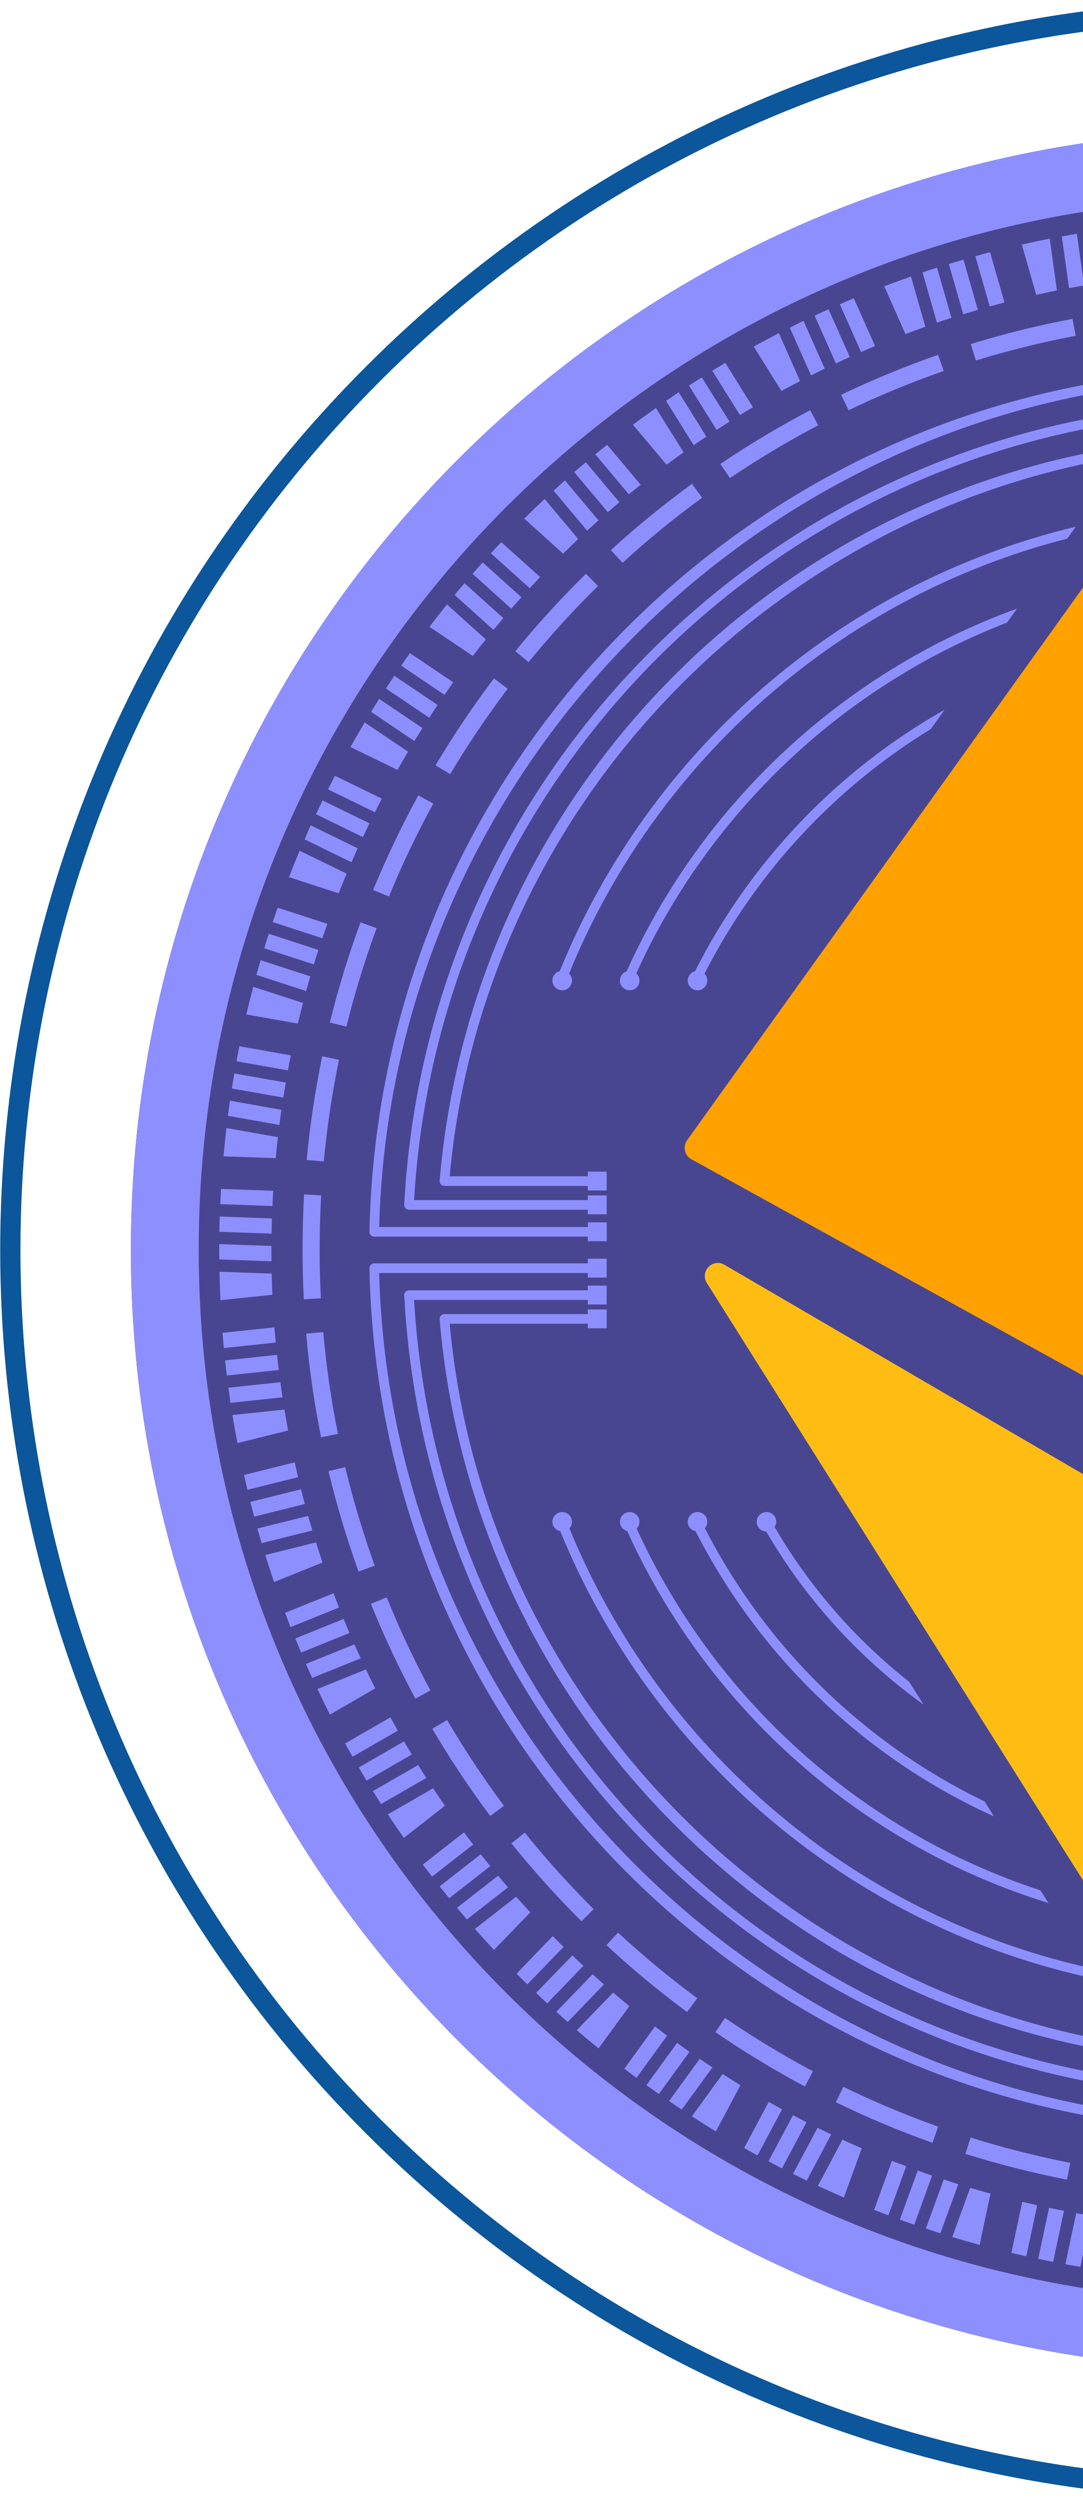<svg width="107" height="247" viewBox="0 0 107 247" fill="none" xmlns="http://www.w3.org/2000/svg">
<g clip-path="url(#clip0_595_1337)">
<path d="M210.111 210.104C257.943 162.274 257.943 84.726 210.111 36.896C162.279 -10.935 84.727 -10.935 36.895 36.896C-10.937 84.726 -10.937 162.274 36.895 210.104C84.727 257.935 162.279 257.935 210.111 210.104Z" stroke="#0C569C" stroke-width="2" stroke-miterlimit="10"/>
<path d="M123.505 234.07C184.574 234.07 234.08 184.566 234.08 123.5C234.08 62.434 184.574 12.93 123.505 12.93C62.437 12.93 12.931 62.434 12.931 123.5C12.931 184.566 62.437 234.07 123.505 234.07Z" fill="#494691"/>
<path d="M123.526 217.1C123.188 217.1 122.83 217.1 122.492 217.1L122.513 215.412C122.85 215.412 123.198 215.422 123.536 215.412C126.584 215.412 129.653 215.258 132.671 214.962L132.835 216.649C129.766 216.956 126.635 217.11 123.536 217.11L123.526 217.1ZM119.076 216.997C115.628 216.834 112.16 216.486 108.774 215.944L109.04 214.276C112.365 214.798 115.771 215.146 119.147 215.309L119.065 216.997H119.076ZM136.221 216.24L135.996 214.563C139.341 214.113 142.696 213.458 145.98 212.639L146.389 214.276C143.054 215.115 139.638 215.77 136.231 216.24H136.221ZM105.419 215.35C102.033 214.685 98.657 213.826 95.383 212.803L95.895 211.187C99.117 212.2 102.432 213.038 105.746 213.693L105.419 215.35ZM149.683 213.386L149.213 211.76C152.456 210.819 155.678 209.683 158.798 208.384L159.453 209.949C156.271 211.269 152.988 212.435 149.694 213.386H149.683ZM92.13 211.709C88.887 210.553 85.675 209.213 82.586 207.699L83.322 206.174C86.36 207.658 89.511 208.977 92.693 210.113L92.13 211.709ZM162.563 208.578L161.857 207.044C164.926 205.632 167.944 204.037 170.839 202.298L171.708 203.75C168.762 205.52 165.683 207.157 162.563 208.589V208.578ZM79.527 206.144C76.489 204.528 73.512 202.717 70.678 200.773L71.629 199.372C74.422 201.285 77.338 203.055 80.325 204.64L79.527 206.134V206.144ZM174.593 201.929L173.672 200.518C176.506 198.666 179.258 196.641 181.866 194.503L182.941 195.812C180.291 197.991 177.478 200.057 174.603 201.939L174.593 201.929ZM67.885 198.789C65.123 196.743 62.433 194.523 59.916 192.181L61.062 190.943C63.538 193.234 66.177 195.423 68.888 197.428L67.885 198.789ZM185.529 193.582L184.403 192.314C186.93 190.073 189.365 187.669 191.636 185.163L192.894 186.299C190.582 188.856 188.107 191.301 185.539 193.582H185.529ZM57.451 189.818C55.016 187.393 52.684 184.805 50.525 182.125L51.845 181.061C53.962 183.69 56.254 186.237 58.648 188.621L57.451 189.818ZM195.135 183.731L193.835 182.637C196.014 180.048 198.071 177.317 199.943 174.514L201.354 175.455C199.441 178.309 197.354 181.102 195.135 183.731ZM48.438 179.424C46.382 176.663 44.449 173.768 42.71 170.801L44.172 169.942C45.881 172.847 47.773 175.701 49.789 178.412L48.428 179.424H48.438ZM203.206 172.571L201.764 171.681C203.544 168.796 205.17 165.799 206.612 162.751L208.147 163.477C206.674 166.587 205.017 169.645 203.206 172.571ZM41.042 167.824C39.416 164.796 37.932 161.646 36.643 158.454L38.209 157.82C39.467 160.95 40.919 164.039 42.526 167.016L41.032 167.824H41.042ZM209.559 160.347L208.004 159.682C209.334 156.572 210.51 153.36 211.482 150.127L213.098 150.618C212.106 153.912 210.909 157.186 209.548 160.347H209.559ZM35.426 155.263C34.26 152.03 33.257 148.695 32.459 145.35L34.106 144.951C34.894 148.235 35.876 151.508 37.022 154.69L35.426 155.263ZM214.029 147.325L212.392 146.895C213.252 143.632 213.937 140.276 214.428 136.942L216.106 137.187C215.605 140.594 214.909 144 214.039 147.325H214.029ZM31.723 142.005C31.048 138.64 30.546 135.192 30.25 131.766L31.938 131.612C32.234 134.988 32.725 138.374 33.39 141.668L31.733 142.005H31.723ZM216.535 133.791L214.858 133.607C215.226 130.262 215.41 126.845 215.41 123.459C215.41 120.257 215.246 117.025 214.919 113.854L216.607 113.68C216.945 116.902 217.108 120.196 217.108 123.459C217.108 126.907 216.924 130.385 216.546 133.791H216.535ZM30.014 128.349C29.933 126.733 29.892 125.086 29.892 123.459C29.892 121.638 29.943 119.807 30.045 118.007L31.733 118.109C31.631 119.879 31.579 121.679 31.579 123.469C31.579 125.075 31.62 126.692 31.702 128.277L30.014 128.369V128.349ZM31.989 114.754L30.301 114.601C30.618 111.174 31.14 107.726 31.835 104.361L33.492 104.709C32.807 108.013 32.306 111.388 31.989 114.754ZM214.51 110.529C214.039 107.174 213.374 103.819 212.536 100.556L214.172 100.136C215.021 103.461 215.697 106.877 216.177 110.294L214.5 110.529H214.51ZM34.239 101.435L32.592 101.026C33.411 97.681 34.434 94.346 35.62 91.124L37.206 91.707C36.04 94.878 35.037 98.152 34.229 101.425L34.239 101.435ZM211.646 97.323C210.694 94.091 209.538 90.868 208.229 87.758L209.784 87.104C211.124 90.275 212.29 93.559 213.272 96.853L211.646 97.333V97.323ZM38.434 88.577L36.868 87.932C38.178 84.751 39.671 81.611 41.329 78.583L42.812 79.391C41.185 82.357 39.712 85.447 38.434 88.567V88.577ZM206.868 84.7C205.446 81.641 203.83 78.634 202.07 75.739L203.513 74.859C205.303 77.805 206.94 80.874 208.392 83.984L206.858 84.7H206.868ZM44.479 76.486L43.027 75.616C44.786 72.66 46.73 69.775 48.807 67.023L50.157 68.046C48.121 70.747 46.208 73.581 44.479 76.475V76.486ZM200.28 72.916C198.418 70.092 196.383 67.351 194.224 64.752L195.523 63.668C197.723 66.318 199.799 69.11 201.692 71.975L200.28 72.905V72.916ZM52.223 65.417L50.914 64.343C53.083 61.673 55.436 59.106 57.891 56.692L59.077 57.899C56.663 60.272 54.361 62.799 52.234 65.407L52.223 65.417ZM192.035 62.216C189.784 59.699 187.37 57.275 184.854 55.024L185.989 53.766C188.547 56.057 191.012 58.523 193.303 61.09L192.045 62.216H192.035ZM61.502 55.597L60.356 54.349C62.893 52.027 65.594 49.828 68.366 47.802L69.369 49.173C66.637 51.168 63.998 53.326 61.502 55.607V55.597ZM182.317 52.825C179.718 50.656 176.977 48.621 174.163 46.759L175.094 45.347C177.959 47.24 180.751 49.327 183.401 51.526L182.317 52.825ZM72.121 47.24L71.169 45.838C74.023 43.915 77.01 42.125 80.049 40.529L80.836 42.023C77.849 43.588 74.913 45.347 72.11 47.24H72.121ZM171.33 44.959C168.445 43.199 165.427 41.583 162.368 40.151L163.084 38.616C166.205 40.069 169.273 41.716 172.209 43.516L171.33 44.959ZM83.834 40.529L83.107 39.005C86.207 37.522 89.429 36.192 92.683 35.056L93.235 36.652C90.043 37.767 86.882 39.066 83.844 40.529H83.834ZM159.299 38.78C156.189 37.46 152.967 36.304 149.734 35.343L150.215 33.716C153.509 34.698 156.793 35.875 159.964 37.215L159.31 38.77L159.299 38.78ZM96.416 35.609L95.915 33.993C99.199 32.98 102.575 32.141 105.961 31.507L106.278 33.174C102.953 33.809 99.639 34.627 96.416 35.619V35.609ZM146.502 34.453C143.228 33.614 139.883 32.939 136.538 32.468L136.773 30.791C140.18 31.271 143.597 31.957 146.921 32.816L146.502 34.453ZM109.582 32.601L109.326 30.924C112.713 30.412 116.18 30.075 119.628 29.931L119.7 31.619C116.313 31.752 112.907 32.08 109.582 32.591V32.601ZM133.203 32.059C130.001 31.722 126.738 31.558 123.495 31.558H123.045V29.87H123.505C126.799 29.87 130.124 30.044 133.387 30.382L133.213 32.069L133.203 32.059Z" fill="#8D8FFE"/>
<path d="M123.505 12.93C62.433 12.93 12.931 62.43 12.931 123.5C12.931 184.57 62.433 234.07 123.505 234.07C184.578 234.07 234.08 184.57 234.08 123.5C234.08 62.43 184.567 12.93 123.505 12.93ZM123.505 227.36C66.136 227.36 19.631 180.857 19.631 123.49C19.631 66.123 66.136 19.631 123.505 19.631C180.874 19.631 227.379 66.133 227.379 123.5C227.379 180.867 180.874 227.37 123.505 227.37V227.36Z" fill="#8D8FFE"/>
<path d="M85.072 34.78C85.532 34.576 85.992 34.381 86.453 34.187L84.356 29.471C83.895 29.666 83.435 29.86 82.975 30.064L85.072 34.78Z" fill="#8D8FFE"/>
<path d="M62.126 48.836C62.515 48.518 62.904 48.201 63.302 47.894L59.988 43.946C59.599 44.263 59.2 44.57 58.812 44.887L62.126 48.836Z" fill="#8D8FFE"/>
<path d="M89.46 33C90.115 32.755 90.77 32.519 91.424 32.284L90.003 27.323C89.113 27.63 88.233 27.957 87.363 28.284L89.46 33Z" fill="#8D8FFE"/>
<path d="M80.131 37.092C80.581 36.867 81.031 36.642 81.481 36.417L79.384 31.701C78.934 31.916 78.484 32.151 78.034 32.376L80.131 37.092Z" fill="#8D8FFE"/>
<path d="M92.57 31.875C93.04 31.711 93.521 31.558 94.002 31.404L92.58 26.443C92.099 26.596 91.618 26.75 91.148 26.913L92.57 31.875Z" fill="#8D8FFE"/>
<path d="M70.801 42.472C71.221 42.196 71.64 41.93 72.07 41.654L69.338 37.286C68.909 37.552 68.489 37.828 68.07 38.094L70.801 42.472Z" fill="#8D8FFE"/>
<path d="M68.54 43.986C68.949 43.7 69.369 43.414 69.788 43.138L67.057 38.759C66.637 39.035 66.228 39.322 65.809 39.608L68.54 43.986Z" fill="#8D8FFE"/>
<path d="M65.85 45.92C66.402 45.501 66.965 45.092 67.538 44.693L64.806 40.315C64.039 40.857 63.282 41.409 62.535 41.961L65.86 45.92H65.85Z" fill="#8D8FFE"/>
<path d="M77.205 38.627C77.819 38.289 78.433 37.962 79.046 37.645L76.949 32.919C76.121 33.348 75.292 33.788 74.474 34.248L77.205 38.627Z" fill="#8D8FFE"/>
<path d="M95.168 31.046C95.649 30.903 96.13 30.76 96.611 30.617L95.189 25.655C94.708 25.799 94.227 25.942 93.747 26.085L95.168 31.046Z" fill="#8D8FFE"/>
<path d="M73.103 41.01C73.532 40.744 73.962 40.488 74.391 40.232L71.66 35.854C71.23 36.11 70.801 36.365 70.371 36.631L73.103 40.999V41.01Z" fill="#8D8FFE"/>
<path d="M27.242 114.426C27.304 113.731 27.375 113.035 27.457 112.35L22.373 111.45C22.26 112.381 22.168 113.311 22.086 114.242L27.253 114.426H27.242Z" fill="#8D8FFE"/>
<path d="M97.787 30.279C98.268 30.146 98.759 30.013 99.24 29.88L97.818 24.919C97.327 25.042 96.846 25.175 96.365 25.318L97.787 30.279Z" fill="#8D8FFE"/>
<path d="M105.623 28.469C106.114 28.377 106.616 28.285 107.107 28.203L106.391 23.098C105.9 23.18 105.398 23.272 104.907 23.364L105.623 28.479V28.469Z" fill="#8D8FFE"/>
<path d="M102.38 29.134C103.056 28.98 103.741 28.837 104.426 28.694L103.71 23.579C102.79 23.763 101.869 23.958 100.958 24.162L102.38 29.134Z" fill="#8D8FFE"/>
<path d="M82.586 35.905C83.036 35.69 83.496 35.475 83.957 35.271L81.86 30.555C81.399 30.76 80.949 30.975 80.489 31.189L82.586 35.905Z" fill="#8D8FFE"/>
<path d="M31.007 95.287C31.15 94.806 31.304 94.326 31.457 93.855L26.557 92.259C26.404 92.74 26.25 93.211 26.107 93.691L31.017 95.287H31.007Z" fill="#8D8FFE"/>
<path d="M33.462 88.249C33.718 87.605 33.984 86.96 34.25 86.316L29.605 84.055C29.237 84.914 28.889 85.784 28.552 86.664L33.462 88.26V88.249Z" fill="#8D8FFE"/>
<path d="M31.846 92.699C32.01 92.219 32.173 91.748 32.347 91.277L27.437 89.682C27.273 90.152 27.099 90.633 26.946 91.103L31.846 92.699Z" fill="#8D8FFE"/>
<path d="M34.73 85.191C34.935 84.731 35.129 84.27 35.334 83.81L30.7 81.549C30.495 82.01 30.291 82.47 30.096 82.93L34.73 85.191Z" fill="#8D8FFE"/>
<path d="M37.042 80.25C37.267 79.8 37.492 79.35 37.728 78.91L33.094 76.649C32.858 77.1 32.633 77.539 32.408 77.99L37.042 80.25Z" fill="#8D8FFE"/>
<path d="M35.856 82.705C36.071 82.255 36.285 81.795 36.5 81.345L31.866 79.084C31.651 79.534 31.436 79.994 31.222 80.445L35.856 82.705Z" fill="#8D8FFE"/>
<path d="M27.989 108.442C28.071 107.941 28.153 107.45 28.235 106.959L23.15 106.059C23.069 106.55 22.987 107.051 22.905 107.542L27.989 108.442Z" fill="#8D8FFE"/>
<path d="M30.25 97.916C30.383 97.435 30.516 96.944 30.659 96.463L25.748 94.868C25.605 95.349 25.472 95.829 25.339 96.32L30.25 97.916Z" fill="#8D8FFE"/>
<path d="M60.049 50.605C60.428 50.278 60.806 49.95 61.195 49.623L57.881 45.674C57.492 46.002 57.113 46.319 56.735 46.646L60.049 50.595V50.605Z" fill="#8D8FFE"/>
<path d="M29.431 101.118C29.595 100.443 29.759 99.757 29.933 99.092L25.022 97.497C24.787 98.397 24.552 99.307 24.337 100.228L29.431 101.128V101.118Z" fill="#8D8FFE"/>
<path d="M28.45 105.752C28.541 105.261 28.634 104.76 28.736 104.269L23.652 103.369C23.549 103.86 23.457 104.351 23.365 104.852L28.45 105.752Z" fill="#8D8FFE"/>
<path d="M27.6 111.143C27.662 110.641 27.733 110.15 27.805 109.649L22.721 108.749C22.649 109.25 22.578 109.741 22.516 110.243L27.6 111.143Z" fill="#8D8FFE"/>
<path d="M52.336 58.114C52.674 57.745 53.022 57.377 53.359 57.009L49.523 53.562C49.175 53.93 48.838 54.298 48.5 54.666L52.336 58.114Z" fill="#8D8FFE"/>
<path d="M50.515 60.139C50.843 59.761 51.18 59.382 51.518 59.014L47.692 55.566C47.354 55.945 47.017 56.313 46.69 56.692L50.515 60.139Z" fill="#8D8FFE"/>
<path d="M48.756 62.226C49.073 61.837 49.4 61.459 49.727 61.07L45.891 57.623C45.564 58.001 45.237 58.39 44.919 58.779L48.756 62.236V62.226Z" fill="#8D8FFE"/>
<path d="M58.014 52.426C58.382 52.089 58.761 51.751 59.129 51.413L55.814 47.465C55.436 47.802 55.068 48.13 54.699 48.478L58.014 52.436V52.426Z" fill="#8D8FFE"/>
<path d="M39.273 76.066C39.61 75.462 39.968 74.859 40.316 74.266L36.03 71.381C35.549 72.179 35.078 72.997 34.628 73.805L39.273 76.066Z" fill="#8D8FFE"/>
<path d="M55.63 54.707C56.121 54.216 56.622 53.736 57.124 53.255L53.809 49.296C53.124 49.94 52.459 50.585 51.794 51.239L55.63 54.697V54.707Z" fill="#8D8FFE"/>
<path d="M42.403 70.91C42.679 70.491 42.955 70.072 43.232 69.652L38.956 66.768C38.679 67.187 38.403 67.606 38.127 68.026L42.403 70.91Z" fill="#8D8FFE"/>
<path d="M40.94 73.212C41.206 72.783 41.472 72.363 41.738 71.933L37.462 69.049C37.196 69.468 36.93 69.898 36.664 70.328L40.94 73.212Z" fill="#8D8FFE"/>
<path d="M46.71 64.814C47.129 64.261 47.559 63.719 47.999 63.177L44.162 59.719C43.579 60.446 42.996 61.182 42.434 61.929L46.72 64.814H46.71Z" fill="#8D8FFE"/>
<path d="M43.917 68.65C44.203 68.241 44.49 67.821 44.776 67.412L40.5 64.527C40.214 64.936 39.927 65.356 39.641 65.765L43.917 68.65Z" fill="#8D8FFE"/>
<path d="M26.813 123.5C26.813 123.367 26.813 123.234 26.813 123.101L21.657 122.917C21.657 123.111 21.657 123.306 21.657 123.5C21.657 123.807 21.657 124.124 21.667 124.431L26.823 124.615C26.823 124.247 26.813 123.879 26.813 123.51V123.5Z" fill="#8D8FFE"/>
<path d="M54.618 191.28L51.037 194.994C51.385 195.352 51.743 195.71 52.101 196.057L55.681 192.354C55.323 192.007 54.965 191.649 54.618 191.29V191.28Z" fill="#8D8FFE"/>
<path d="M26.915 119.153C26.936 118.651 26.966 118.15 26.997 117.649L21.841 117.465C21.81 117.966 21.79 118.467 21.759 118.969L26.915 119.153Z" fill="#8D8FFE"/>
<path d="M37.073 166.811C36.756 166.187 36.449 165.563 36.152 164.939L31.365 166.873C31.764 167.722 32.173 168.561 32.603 169.399L37.073 166.811Z" fill="#8D8FFE"/>
<path d="M39.303 170.995C39.058 170.556 38.812 170.126 38.567 169.676L34.096 172.254C34.342 172.693 34.587 173.133 34.833 173.563L39.303 170.985V170.995Z" fill="#8D8FFE"/>
<path d="M35.641 163.835C35.426 163.374 35.222 162.924 35.017 162.464L30.23 164.397C30.434 164.858 30.639 165.318 30.843 165.778L35.631 163.845L35.641 163.835Z" fill="#8D8FFE"/>
<path d="M34.526 161.338C34.332 160.878 34.137 160.408 33.953 159.947L29.176 161.881C29.37 162.341 29.554 162.812 29.749 163.272L34.536 161.338H34.526Z" fill="#8D8FFE"/>
<path d="M40.684 173.348C40.429 172.918 40.173 172.489 39.917 172.049L35.447 174.627C35.703 175.056 35.958 175.496 36.214 175.926L40.674 173.348H40.684Z" fill="#8D8FFE"/>
<path d="M43.958 178.411C43.559 177.839 43.17 177.266 42.792 176.683L38.321 179.26C38.833 180.038 39.355 180.815 39.897 181.583L43.968 178.401L43.958 178.411Z" fill="#8D8FFE"/>
<path d="M42.117 175.66C41.84 175.241 41.585 174.811 41.319 174.381L36.848 176.959C37.114 177.389 37.38 177.818 37.646 178.238L42.117 175.66Z" fill="#8D8FFE"/>
<path d="M48.438 184.376C48.121 183.987 47.804 183.598 47.497 183.199L43.436 186.37C43.743 186.769 44.06 187.158 44.377 187.547L48.438 184.376Z" fill="#8D8FFE"/>
<path d="M50.188 186.472C49.861 186.094 49.533 185.705 49.216 185.316L45.155 188.488C45.472 188.876 45.799 189.255 46.127 189.643L50.188 186.472Z" fill="#8D8FFE"/>
<path d="M46.751 182.237C46.444 181.838 46.137 181.439 45.84 181.041L41.779 184.212C42.075 184.611 42.382 185.01 42.689 185.409L46.751 182.237Z" fill="#8D8FFE"/>
<path d="M33.493 158.822C33.309 158.352 33.135 157.881 32.961 157.411L28.173 159.344C28.347 159.815 28.521 160.285 28.705 160.756L33.493 158.822Z" fill="#8D8FFE"/>
<path d="M31.866 154.373C31.641 153.718 31.426 153.053 31.222 152.388L26.209 153.636C26.485 154.536 26.782 155.426 27.078 156.306L31.866 154.373Z" fill="#8D8FFE"/>
<path d="M27.242 132.645C27.191 132.144 27.15 131.643 27.109 131.142L21.984 131.684C22.025 132.185 22.066 132.686 22.117 133.187L27.242 132.645Z" fill="#8D8FFE"/>
<path d="M52.387 188.938C51.916 188.426 51.456 187.915 50.996 187.393L46.924 190.574C47.538 191.28 48.172 191.966 48.807 192.651L52.397 188.938H52.387Z" fill="#8D8FFE"/>
<path d="M26.915 127.919C26.884 127.224 26.854 126.528 26.843 125.833L21.688 125.648C21.708 126.59 21.739 127.52 21.78 128.462L26.915 127.919Z" fill="#8D8FFE"/>
<path d="M26.833 121.884C26.833 121.382 26.854 120.881 26.864 120.38L21.708 120.196C21.688 120.697 21.677 121.198 21.667 121.7L26.823 121.884H26.833Z" fill="#8D8FFE"/>
<path d="M27.907 138.056C27.836 137.565 27.764 137.064 27.703 136.563L22.567 137.105C22.639 137.606 22.7 138.097 22.772 138.599L27.907 138.056Z" fill="#8D8FFE"/>
<path d="M27.539 135.356C27.477 134.855 27.416 134.364 27.365 133.862L22.24 134.404C22.291 134.906 22.352 135.407 22.414 135.898L27.539 135.356Z" fill="#8D8FFE"/>
<path d="M30.117 148.593C29.984 148.112 29.861 147.621 29.738 147.14L24.736 148.388C24.859 148.879 24.992 149.36 25.114 149.841L30.117 148.593Z" fill="#8D8FFE"/>
<path d="M30.864 151.211C30.721 150.731 30.577 150.25 30.434 149.769L25.432 151.017C25.565 151.498 25.708 151.979 25.851 152.459L30.864 151.211Z" fill="#8D8FFE"/>
<path d="M28.46 141.32C28.337 140.634 28.214 139.949 28.102 139.264L22.966 139.806C23.12 140.737 23.283 141.657 23.457 142.578L28.47 141.33L28.46 141.32Z" fill="#8D8FFE"/>
<path d="M29.452 145.953C29.339 145.462 29.227 144.971 29.114 144.48L24.112 145.728C24.224 146.219 24.337 146.71 24.449 147.191L29.452 145.943V145.953Z" fill="#8D8FFE"/>
<path d="M89.532 214.02C89.061 213.846 88.591 213.672 88.12 213.488L86.361 218.337C86.831 218.521 87.302 218.695 87.773 218.869L89.532 214.02Z" fill="#8D8FFE"/>
<path d="M102.462 217.877C101.971 217.764 101.48 217.652 100.999 217.539L99.925 222.582C100.416 222.695 100.907 222.807 101.398 222.92L102.473 217.877H102.462Z" fill="#8D8FFE"/>
<path d="M97.859 216.731C97.184 216.547 96.519 216.353 95.854 216.158L94.084 221.017C94.984 221.283 95.884 221.549 96.785 221.795L97.859 216.741V216.731Z" fill="#8D8FFE"/>
<path d="M94.677 215.8C94.197 215.647 93.726 215.493 93.245 215.33L91.476 220.178C91.956 220.332 92.427 220.495 92.908 220.649L94.677 215.8Z" fill="#8D8FFE"/>
<path d="M92.089 214.951C91.619 214.787 91.138 214.624 90.667 214.45L88.908 219.298C89.378 219.472 89.849 219.636 90.33 219.8L92.089 214.951Z" fill="#8D8FFE"/>
<path d="M105.122 218.429C104.631 218.337 104.14 218.235 103.649 218.132L102.575 223.175C103.066 223.278 103.557 223.37 104.048 223.472L105.122 218.429Z" fill="#8D8FFE"/>
<path d="M107.813 218.91C107.312 218.828 106.821 218.746 106.33 218.665L105.255 223.708C105.746 223.8 106.248 223.882 106.739 223.963L107.813 218.91Z" fill="#8D8FFE"/>
<path d="M82.125 210.88C81.675 210.665 81.225 210.44 80.775 210.225L78.351 214.777C78.801 215.002 79.251 215.227 79.701 215.442L82.125 210.88Z" fill="#8D8FFE"/>
<path d="M68.121 202.717C67.712 202.43 67.302 202.134 66.893 201.837L63.865 206.011C64.274 206.307 64.684 206.594 65.093 206.89L68.121 202.717Z" fill="#8D8FFE"/>
<path d="M65.911 201.121C65.512 200.824 65.113 200.517 64.714 200.21L61.686 204.384C62.085 204.691 62.484 204.998 62.883 205.294L65.911 201.121Z" fill="#8D8FFE"/>
<path d="M70.382 204.251C69.962 203.975 69.543 203.699 69.133 203.413L66.106 207.586C66.525 207.873 66.934 208.149 67.353 208.425L70.392 204.251H70.382Z" fill="#8D8FFE"/>
<path d="M62.177 198.206C61.645 197.766 61.113 197.316 60.581 196.866L56.991 200.579C57.697 201.193 58.413 201.786 59.139 202.379L62.177 198.206Z" fill="#8D8FFE"/>
<path d="M59.671 196.057C59.293 195.73 58.914 195.392 58.546 195.055L54.965 198.768C55.334 199.106 55.712 199.443 56.091 199.77L59.671 196.057Z" fill="#8D8FFE"/>
<path d="M85.133 212.25C84.499 211.974 83.854 211.688 83.23 211.401L80.806 215.964C81.655 216.352 82.504 216.741 83.373 217.109L85.143 212.25H85.133Z" fill="#8D8FFE"/>
<path d="M57.645 194.227C57.277 193.889 56.909 193.541 56.551 193.193L52.97 196.896C53.328 197.244 53.697 197.592 54.065 197.93L57.645 194.216V194.227Z" fill="#8D8FFE"/>
<path d="M79.681 209.673C79.231 209.448 78.791 209.212 78.351 208.977L75.926 213.529C76.366 213.764 76.816 214 77.256 214.235L79.681 209.683V209.673Z" fill="#8D8FFE"/>
<path d="M73.164 206.021C72.571 205.653 71.977 205.295 71.394 204.916L68.356 209.09C69.144 209.601 69.931 210.102 70.729 210.583L73.154 206.021H73.164Z" fill="#8D8FFE"/>
<path d="M77.266 208.404C76.826 208.159 76.386 207.913 75.946 207.668L73.522 212.22C73.962 212.466 74.391 212.711 74.842 212.957L77.266 208.404Z" fill="#8D8FFE"/>
<path d="M68.991 64.456C81.041 53.326 96.028 46.247 112.069 43.956L111.291 45.051C76.029 50.615 47.733 79.841 44.429 116.217H59.129C59.395 116.217 59.61 116.432 59.61 116.687C59.61 116.943 59.395 117.168 59.129 117.168H43.907C43.774 117.168 43.651 117.117 43.559 117.015C43.477 116.933 43.437 116.81 43.437 116.698V116.657C45.124 96.658 54.198 78.122 68.991 64.456Z" fill="#8D8FFE"/>
<path d="M112.468 202.123L113.133 203.177C96.693 201.07 81.318 193.93 69.001 182.544C54.198 168.878 45.124 150.342 43.437 130.354V130.313C43.437 130.19 43.477 130.078 43.559 129.985C43.651 129.893 43.774 129.832 43.907 129.832H59.129C59.395 129.832 59.61 130.047 59.61 130.313C59.61 130.579 59.395 130.783 59.129 130.783H44.429C47.774 167.558 76.663 197.039 112.468 202.123Z" fill="#8D8FFE"/>
<path d="M114.769 205.776L115.413 206.799C74.617 202.881 42.137 169.676 39.938 127.981C39.938 127.981 39.934 127.974 39.927 127.961C39.927 127.838 39.978 127.715 40.06 127.633C40.152 127.541 40.275 127.48 40.408 127.48H59.129C59.395 127.48 59.609 127.695 59.609 127.961C59.609 128.227 59.395 128.431 59.129 128.431H40.909C43.303 169.165 74.944 201.602 114.769 205.776Z" fill="#8D8FFE"/>
<path d="M114.708 40.274L113.961 41.317C74.514 45.839 43.293 78.113 40.909 118.57H59.129C59.395 118.57 59.609 118.785 59.609 119.041C59.609 119.296 59.395 119.521 59.129 119.521H40.408C40.275 119.521 40.152 119.46 40.06 119.368C39.978 119.286 39.927 119.163 39.927 119.041C39.927 119.041 39.931 119.034 39.938 119.02C42.127 77.57 74.238 44.499 114.708 40.274Z" fill="#8D8FFE"/>
<path d="M116.999 209.325L117.634 210.317C96.898 208.947 77.532 200.293 62.566 185.624C46.219 169.584 36.961 148.163 36.501 125.301C36.501 125.168 36.552 125.055 36.633 124.963C36.725 124.871 36.848 124.82 36.971 124.82H59.129C59.395 124.82 59.61 125.035 59.61 125.29C59.61 125.546 59.395 125.771 59.129 125.771H37.462C38.608 169.84 73.614 206.011 116.999 209.325Z" fill="#8D8FFE"/>
<path d="M62.566 61.377C77.44 46.79 96.672 38.156 117.265 36.704L116.539 37.716C73.369 41.245 38.608 77.325 37.462 121.229H59.129C59.395 121.229 59.61 121.444 59.61 121.71C59.61 121.976 59.395 122.181 59.129 122.181H36.971C36.848 122.181 36.725 122.13 36.633 122.038C36.552 121.946 36.501 121.833 36.501 121.71C36.961 98.837 46.219 77.417 62.566 61.377Z" fill="#8D8FFE"/>
<path d="M59.937 117.619V115.757H58.075V117.619H59.937Z" fill="#8D8FFE"/>
<path d="M59.937 119.971V118.109H58.075V119.971H59.937Z" fill="#8D8FFE"/>
<path d="M59.947 122.631V120.769H58.085V122.631H59.947Z" fill="#8D8FFE"/>
<path d="M59.937 126.222V124.36H58.075V126.222H59.937Z" fill="#8D8FFE"/>
<path d="M59.937 128.881V127.02H58.075V128.881H59.937Z" fill="#8D8FFE"/>
<path d="M59.937 131.234V129.372H58.075V131.234H59.937Z" fill="#8D8FFE"/>
<path d="M106.289 52.037L105.44 53.214C83.057 58.942 64.837 75.105 56.224 96.187C56.398 96.361 56.51 96.607 56.51 96.873C56.51 97.405 56.081 97.844 55.548 97.844C55.017 97.844 54.577 97.405 54.577 96.873C54.577 96.423 54.894 96.065 55.303 95.952C64.142 74.204 83.077 57.602 106.289 52.037Z" fill="#8D8FFE"/>
<path d="M100.488 60.128L99.496 61.509C83.231 67.811 70.044 80.342 62.863 96.167C63.057 96.341 63.18 96.586 63.18 96.873C63.18 97.404 62.75 97.844 62.218 97.844C61.687 97.844 61.247 97.404 61.247 96.873C61.247 96.443 61.533 96.095 61.911 95.972C69.369 79.401 83.302 66.368 100.488 60.128Z" fill="#8D8FFE"/>
<path d="M93.328 70.123L91.967 72.025C82.463 77.846 74.689 86.224 69.605 96.197C69.778 96.371 69.881 96.607 69.881 96.873C69.881 97.404 69.451 97.844 68.919 97.844C68.387 97.844 67.947 97.404 67.947 96.873C67.947 96.433 68.254 96.075 68.663 95.962C74.147 85.098 82.77 76.097 93.328 70.123Z" fill="#8D8FFE"/>
<path d="M108.314 195.525C84.233 190.462 64.479 173.593 55.354 151.283C54.914 151.191 54.577 150.823 54.577 150.352C54.577 149.82 55.017 149.391 55.548 149.391C56.081 149.391 56.51 149.82 56.51 150.352C56.51 150.608 56.408 150.823 56.254 150.997C65.165 172.724 84.284 189.204 107.618 194.421L108.314 195.525Z" fill="#8D8FFE"/>
<path d="M103.588 188.017C85.031 182.289 69.891 168.755 61.973 151.273C61.564 151.16 61.247 150.802 61.247 150.352C61.247 149.82 61.687 149.391 62.218 149.391C62.75 149.391 63.18 149.82 63.18 150.352C63.18 150.618 63.078 150.853 62.904 151.027C70.576 167.855 85.052 180.959 102.8 186.769L103.588 188.017Z" fill="#8D8FFE"/>
<path d="M98.197 179.455C85.471 173.696 75.047 163.702 68.725 151.283C68.285 151.191 67.947 150.823 67.947 150.352C67.947 149.82 68.387 149.391 68.919 149.391C69.451 149.391 69.881 149.82 69.881 150.352C69.881 150.598 69.789 150.813 69.635 150.976C75.65 162.72 85.389 172.253 97.276 177.982L98.197 179.455Z" fill="#8D8FFE"/>
<path d="M91.251 168.417C84.949 163.886 79.63 158.055 75.701 151.314C75.18 151.304 74.76 150.884 74.76 150.352C74.76 149.82 75.2 149.391 75.732 149.391C76.264 149.391 76.694 149.82 76.694 150.352C76.694 150.547 76.622 150.71 76.53 150.864C79.967 156.766 84.489 161.952 89.829 166.167L91.251 168.417Z" fill="#8D8FFE"/>
<path d="M122.451 36.478L67.885 112.657C67.435 113.281 67.63 114.16 68.315 114.539L122.881 144.675C123.27 144.89 123.74 144.89 124.129 144.675L178.695 114.539C179.37 114.16 179.575 113.281 179.125 112.657L124.559 36.478C124.047 35.762 122.973 35.762 122.462 36.478H122.451Z" fill="#FFA100"/>
<path d="M124.16 154.894L175.412 124.963C176.578 124.278 177.877 125.618 177.151 126.763L124.6 210.246C124.099 211.054 122.922 211.054 122.411 210.246L69.839 126.763C69.123 125.618 70.412 124.278 71.579 124.963L122.851 154.894C123.249 155.13 123.751 155.13 124.15 154.894H124.16Z" fill="#FFBD14"/>
</g>
<defs>
<clipPath id="clip0_595_1337">
<rect width="247" height="247" fill="white"/>
</clipPath>
</defs>
</svg>
